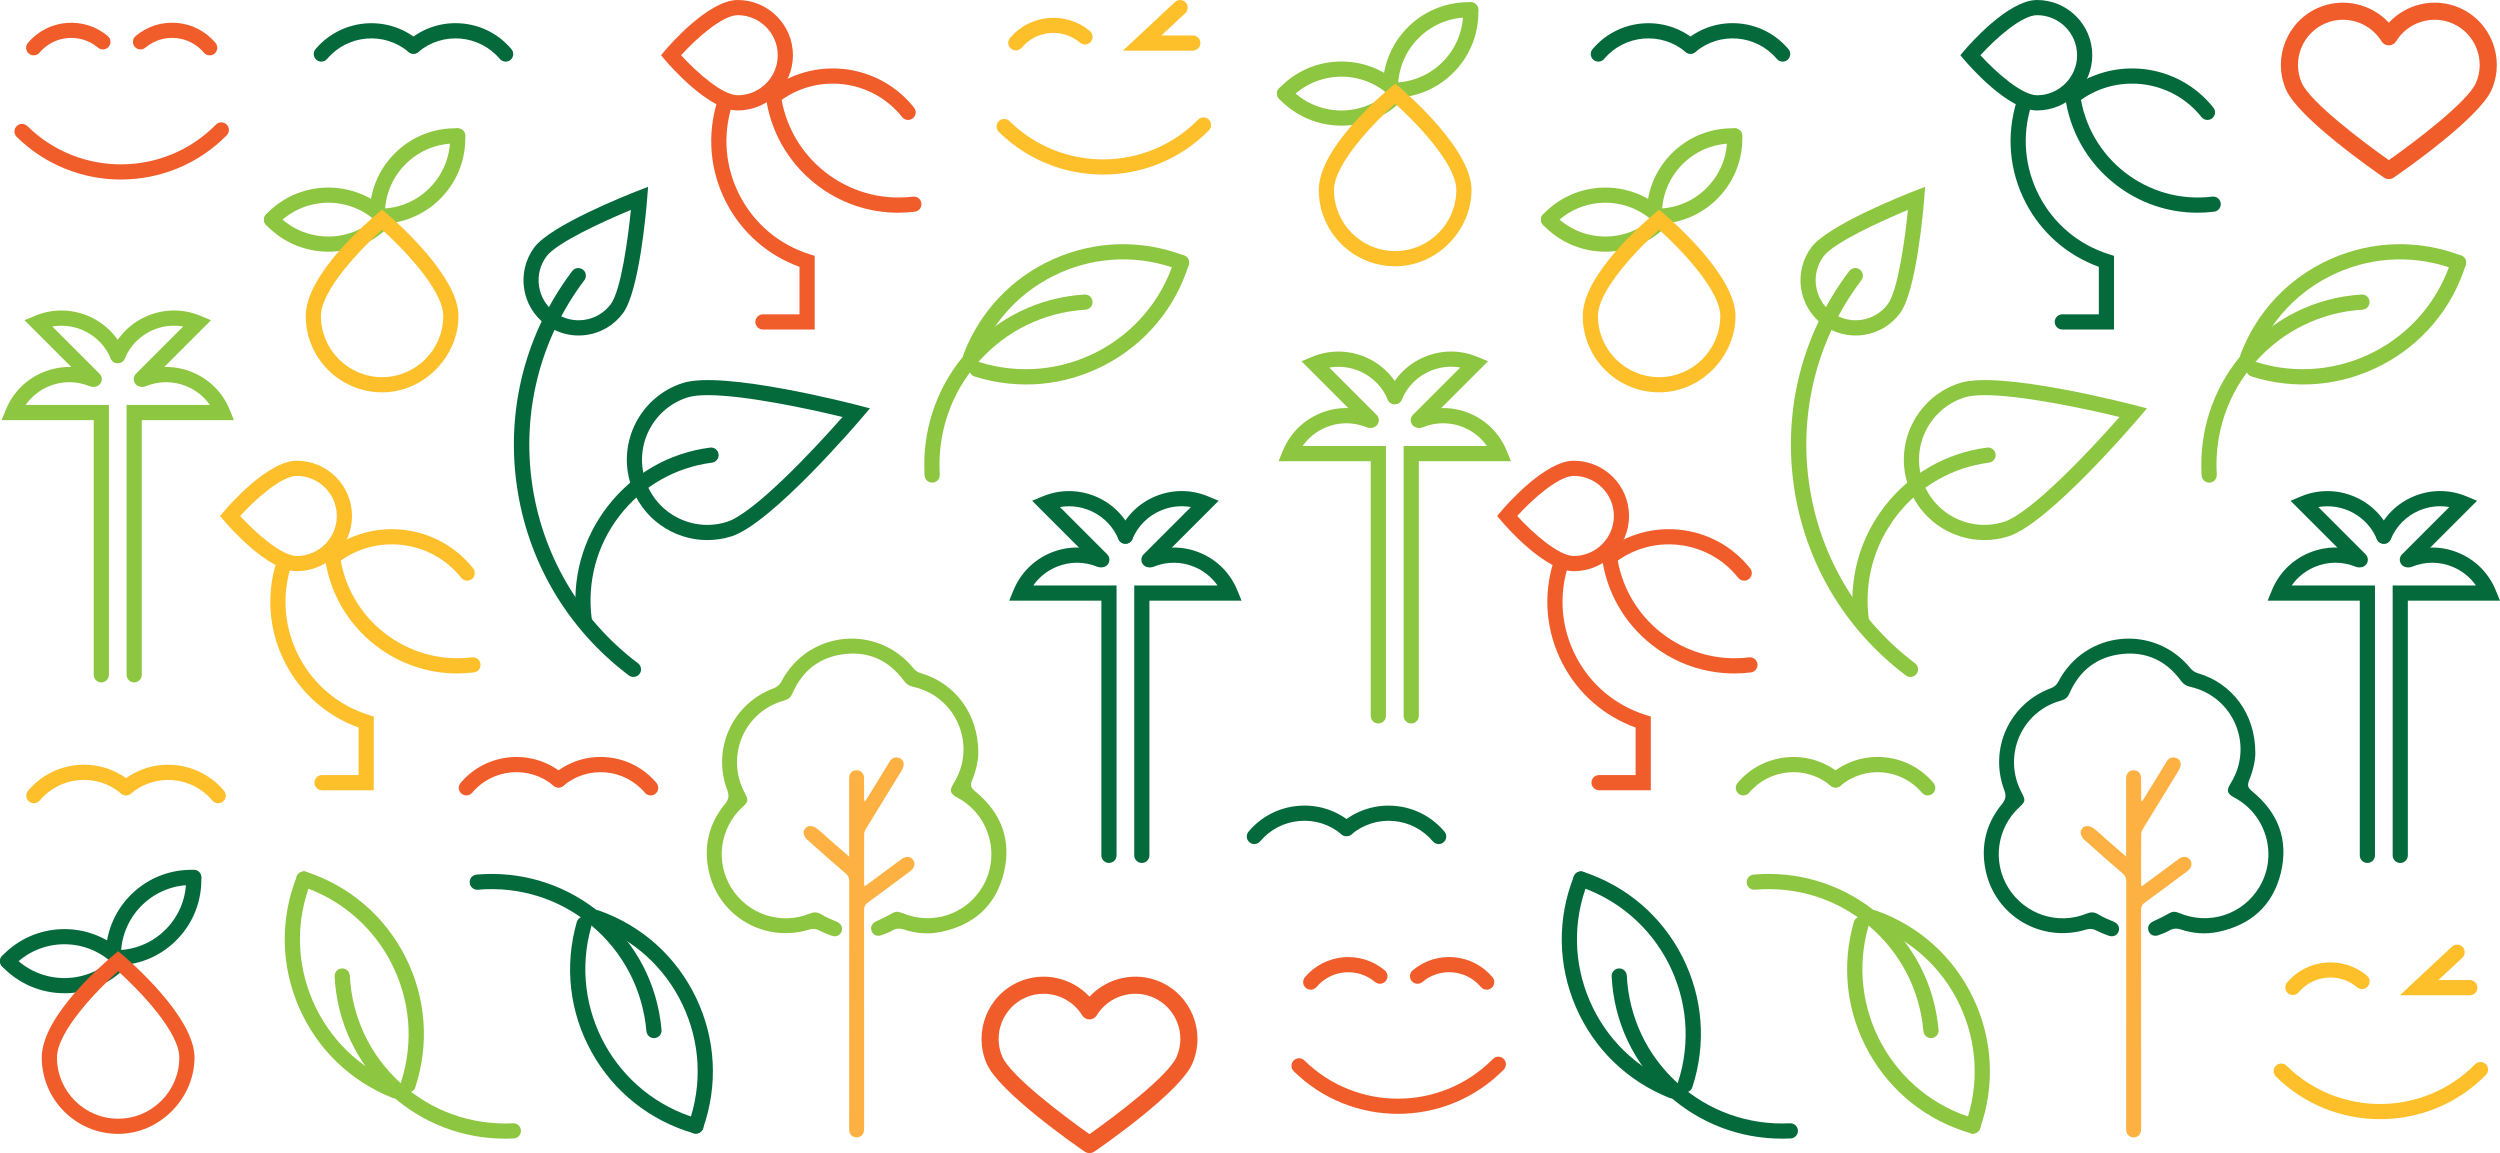 <?xml version="1.0" encoding="UTF-8"?><svg xmlns="http://www.w3.org/2000/svg" viewBox="0 0 1371.95 632.8"><defs><style>.d{fill:#056a3b;}.e{fill:#fdbf2a;}.f{fill:#f15c2b;}.g{fill:#fcb142;}.h{fill:#8dc640;}</style></defs><g id="a"/><g id="b"><g id="c"><g><path class="f" d="M597.9,632.8c-.93,0-1.86-.27-2.66-.82-4.79-3.29-46.99-32.6-53.79-48.31-7.48-17.29,.5-37.44,17.79-44.92,13.44-5.81,29.01-2.23,38.66,8.22,9.65-10.45,25.22-14.04,38.66-8.22,17.29,7.48,25.27,27.63,17.78,44.92-6.8,15.71-49,45.02-53.79,48.31-.8,.55-1.73,.82-2.66,.82m-25.2-87.45c-3.27,0-6.59,.65-9.73,2.02-12.53,5.43-18.32,20.03-12.9,32.57,4.54,10.5,33.9,32.66,47.83,42.45,13.92-9.79,43.29-31.95,47.83-42.45,5.42-12.53-.36-27.14-12.9-32.57-11.24-4.87-24.54-.65-30.93,9.81-.85,1.4-2.37,2.25-4.01,2.25s-3.15-.85-4.01-2.25c-4.6-7.52-12.78-11.82-21.19-11.82"/><path class="h" d="M55.6,374.49c-2.3,0-4.17-1.87-4.17-4.17V230.55H.86l2.36-5.75c3.82-9.32,11.03-16.58,20.31-20.47,9.27-3.89,19.52-3.92,28.83-.1,2.13,.87,3.15,3.31,2.27,5.44-.87,2.13-3.31,3.15-5.43,2.27-7.26-2.97-15.23-2.95-22.45,.08-5.18,2.17-9.53,5.69-12.68,10.19H59.76v148.11c0,2.3-1.87,4.17-4.17,4.17"/><path class="h" d="M51.69,212.24c-1.07,0-2.13-.41-2.95-1.22L13.45,175.72l5.73-2.4c19.16-8.02,41.27,1.05,49.29,20.2,.89,2.12-.11,4.57-2.23,5.46-2.12,.88-4.57-.11-5.45-2.24-5.38-12.85-18.92-19.86-32.1-17.57l25.95,25.95c1.63,1.63,1.63,4.26,0,5.89-.81,.81-1.88,1.22-2.94,1.22"/><path class="h" d="M73.64,374.49c-2.3,0-4.17-1.87-4.17-4.17V222.21h45.7c-3.15-4.5-7.5-8.03-12.68-10.19-7.22-3.02-15.19-3.05-22.45-.08-2.12,.88-4.56-.14-5.43-2.27-.87-2.13,.15-4.56,2.27-5.44,9.32-3.82,19.56-3.79,28.83,.1,9.27,3.88,16.49,11.15,20.31,20.47l2.35,5.75h-50.57v139.78c0,2.3-1.87,4.17-4.17,4.17"/><path class="h" d="M77.55,212.24c-1.07,0-2.13-.41-2.95-1.22-1.63-1.63-1.63-4.27,0-5.89l25.96-25.96c-5.4-.96-10.98-.37-16.17,1.76-7.24,2.97-12.9,8.59-15.93,15.82-.89,2.12-3.33,3.12-5.45,2.24-2.12-.89-3.12-3.33-2.24-5.46,3.89-9.29,11.15-16.5,20.46-20.31,9.3-3.82,19.54-3.78,28.83,.11l5.73,2.4-35.3,35.29c-.81,.81-1.88,1.22-2.94,1.22"/><path class="d" d="M608.58,473.58c-2.3,0-4.17-1.87-4.17-4.17v-139.78h-50.57l2.36-5.75c3.82-9.32,11.03-16.58,20.31-20.47,9.27-3.89,19.52-3.92,28.83-.1,2.13,.87,3.15,3.3,2.27,5.43-.87,2.13-3.31,3.15-5.43,2.28-7.26-2.97-15.23-2.95-22.45,.08-5.18,2.17-9.53,5.69-12.68,10.19h45.7v148.11c0,2.3-1.87,4.17-4.17,4.17"/><path class="d" d="M604.67,311.33c-1.07,0-2.13-.41-2.95-1.22l-35.3-35.29,5.73-2.4c19.16-8.02,41.27,1.05,49.29,20.2,.89,2.12-.11,4.57-2.23,5.46-2.12,.88-4.57-.11-5.45-2.24-5.38-12.85-18.92-19.86-32.1-17.58l25.95,25.95c1.63,1.63,1.63,4.26,0,5.89-.81,.81-1.88,1.22-2.94,1.22"/><path class="d" d="M626.62,473.58c-2.3,0-4.17-1.87-4.17-4.17v-148.11h45.7c-3.15-4.5-7.5-8.02-12.68-10.19-7.22-3.02-15.19-3.05-22.45-.08-2.12,.88-4.56-.14-5.43-2.28-.87-2.13,.15-4.56,2.27-5.43,9.32-3.82,19.56-3.79,28.83,.1,9.28,3.88,16.49,11.15,20.31,20.47l2.35,5.75h-50.57v139.78c0,2.3-1.87,4.17-4.17,4.17"/><path class="d" d="M630.53,311.33c-1.07,0-2.13-.41-2.95-1.22-1.63-1.63-1.63-4.27,0-5.89l25.96-25.96c-5.4-.96-10.98-.37-16.17,1.76-7.24,2.97-12.9,8.59-15.93,15.82-.89,2.12-3.33,3.12-5.45,2.24-2.12-.89-3.12-3.33-2.24-5.46,3.89-9.29,11.16-16.5,20.46-20.31,9.3-3.82,19.54-3.78,28.83,.11l5.73,2.4-35.29,35.29c-.81,.81-1.88,1.22-2.94,1.22"/><path class="h" d="M277.12,624.87c-23.28,0-45.41-8.5-62.78-24.21-18.55-16.79-29.45-39.81-30.7-64.83-.11-2.3,1.65-4.25,3.96-4.37,2.27-.13,4.25,1.66,4.37,3.95,1.14,22.8,11.07,43.77,27.97,59.07,16.9,15.29,38.77,23.07,61.56,21.96,2.26-.14,4.25,1.65,4.37,3.95,.11,2.3-1.66,4.25-3.96,4.37-1.6,.08-3.2,.12-4.79,.12"/><path class="h" d="M223.95,599.56c-.43,0-.87-.07-1.3-.21-2.19-.71-3.38-3.07-2.66-5.26,14.67-44.74-9.8-93.06-54.54-107.73-2.19-.72-3.38-3.07-2.66-5.26,.72-2.19,3.07-3.38,5.26-2.66,23.81,7.8,43.14,24.39,54.44,46.71,11.3,22.32,13.23,47.73,5.42,71.53-.58,1.75-2.21,2.87-3.96,2.87"/><path class="h" d="M217.01,602.83c-.51,0-1.03-.09-1.54-.29-23.29-9.24-41.57-26.97-51.49-49.94-9.92-22.97-10.3-48.44-1.06-71.73,.85-2.14,3.27-3.19,5.41-2.34,2.14,.85,3.19,3.27,2.34,5.41-8.42,21.21-8.07,44.42,.96,65.35,9.03,20.92,25.7,37.08,46.91,45.5,2.14,.85,3.18,3.27,2.34,5.41-.65,1.64-2.22,2.63-3.87,2.63"/><path class="h" d="M507.24,256.16c-.28-23.28,7.96-45.51,23.46-63.06,16.57-18.75,39.46-29.92,64.46-31.47,2.3-.14,4.27,1.6,4.41,3.9,.15,2.27-1.6,4.27-3.9,4.41-22.78,1.41-43.64,11.6-58.73,28.67-15.09,17.08-22.6,39.05-21.22,61.82,.17,2.26-1.6,4.27-3.9,4.42-2.29,.14-4.27-1.6-4.42-3.9-.1-1.6-.16-3.2-.18-4.79"/><path class="h" d="M531.91,202.69c0-.43,.06-.87,.19-1.3,.69-2.2,3.03-3.41,5.23-2.72,44.91,14.13,92.94-10.91,107.07-55.82,.69-2.19,3.03-3.42,5.23-2.72,2.19,.69,3.41,3.03,2.72,5.22-7.52,23.9-23.88,43.42-46.06,54.99-22.18,11.57-47.56,13.79-71.46,6.28-1.76-.55-2.9-2.17-2.92-3.93"/><path class="h" d="M528.55,195.79c0-.51,.08-1.03,.28-1.54,8.96-23.4,26.48-41.89,49.33-52.08,22.85-10.19,48.31-10.87,71.71-1.91,2.15,.82,3.23,3.23,2.4,5.38-.82,2.15-3.23,3.22-5.38,2.4-21.31-8.17-44.52-7.54-65.33,1.74-20.81,9.28-36.77,26.14-44.94,47.45-.82,2.15-3.23,3.22-5.38,2.4-1.64-.63-2.66-2.19-2.68-3.84"/><path class="d" d="M266.32,479.66c23.26-.86,45.7,6.81,63.63,21.87,19.16,16.09,30.91,38.69,33.09,63.65,.2,2.29-1.49,4.31-3.79,4.51-2.27,.21-4.31-1.5-4.51-3.79-1.98-22.74-12.69-43.33-30.14-57.99-17.46-14.66-39.6-21.61-62.33-19.65-2.26,.22-4.31-1.49-4.51-3.79-.2-2.29,1.5-4.31,3.79-4.51,1.6-.14,3.19-.24,4.78-.3"/><path class="d" d="M320.39,502.98c.43-.02,.87,.04,1.3,.16,2.21,.63,3.49,2.94,2.85,5.15-12.99,45.25,13.25,92.64,58.5,105.63,2.21,.64,3.49,2.94,2.85,5.16-.63,2.21-2.95,3.49-5.15,2.85-24.08-6.91-44.01-22.77-56.13-44.66-12.12-21.89-14.99-47.2-8.08-71.28,.51-1.77,2.1-2.95,3.85-3.02"/><path class="d" d="M327.21,499.45c.51-.02,1.03,.06,1.54,.24,23.61,8.37,42.55,25.41,53.31,48,10.77,22.58,12.09,48.02,3.72,71.64-.77,2.17-3.15,3.31-5.32,2.54-2.17-.77-3.31-3.15-2.54-5.32,7.62-21.51,6.42-44.69-3.39-65.27-9.8-20.57-27.06-36.1-48.57-43.73-2.17-.77-3.3-3.15-2.54-5.32,.59-1.66,2.12-2.71,3.77-2.77"/><path class="f" d="M66.35,98.52c-20.66,0-41.32-7.78-57.17-23.39-1.64-1.61-1.66-4.25-.05-5.89,1.61-1.64,4.25-1.66,5.89-.04,28.75,28.31,75.17,27.94,103.47-.81,1.61-1.64,4.26-1.66,5.89-.04,1.64,1.61,1.66,4.25,.04,5.89-15.92,16.18-37,24.28-58.08,24.28"/><path class="f" d="M18.49,30.38c-.95,0-1.9-.32-2.68-.98-1.76-1.48-1.98-4.11-.5-5.87,11.05-13.11,30.71-14.8,43.83-3.75,1.76,1.48,1.99,4.11,.5,5.87-1.48,1.76-4.11,1.99-5.87,.5-9.6-8.09-24-6.86-32.09,2.75-.82,.98-2,1.48-3.19,1.48"/><path class="f" d="M115.07,30.38c-1.19,0-2.36-.51-3.19-1.48-3.92-4.66-9.42-7.51-15.47-8.03-6.06-.52-11.96,1.36-16.61,5.28-1.76,1.49-4.39,1.25-5.87-.5-1.48-1.76-1.26-4.39,.5-5.87,6.36-5.36,14.41-7.92,22.69-7.21,8.27,.71,15.78,4.6,21.14,10.96,1.48,1.76,1.26,4.39-.5,5.87-.78,.66-1.73,.98-2.68,.98"/><path class="e" d="M18.59,440.79c-.95,0-1.9-.32-2.68-.98-1.76-1.48-1.98-4.11-.5-5.87,6.9-8.19,16.57-13.21,27.22-14.12,10.65-.93,21.03,2.38,29.22,9.28,1.76,1.48,1.99,4.11,.5,5.87-1.48,1.76-4.11,1.99-5.87,.5-6.49-5.47-14.72-8.08-23.14-7.35-8.44,.72-16.09,4.7-21.56,11.18-.82,.98-2,1.48-3.19,1.48"/><path class="e" d="M119.74,440.79c-1.19,0-2.36-.5-3.19-1.48-5.46-6.49-13.12-10.46-21.55-11.18-8.44-.71-16.66,1.89-23.15,7.35-1.76,1.48-4.39,1.25-5.87-.5-1.49-1.76-1.26-4.39,.5-5.87,8.19-6.9,18.57-10.21,29.23-9.28,10.65,.91,20.32,5.92,27.22,14.12,1.48,1.76,1.26,4.39-.5,5.87-.78,.66-1.74,.98-2.68,.98"/><path class="d" d="M176.33,33.82c-.95,0-1.9-.32-2.68-.98-1.76-1.48-1.98-4.11-.5-5.87,14.23-16.89,39.55-19.07,56.45-4.83,1.76,1.48,1.99,4.11,.5,5.87-1.48,1.76-4.11,1.99-5.87,.5-13.38-11.27-33.43-9.55-44.7,3.83-.83,.98-2,1.48-3.19,1.48"/><path class="d" d="M277.48,33.82c-1.19,0-2.36-.51-3.19-1.48-11.27-13.38-31.32-15.1-44.7-3.83-1.76,1.49-4.39,1.26-5.87-.5-1.48-1.76-1.26-4.39,.5-5.87,8.19-6.9,18.56-10.21,29.23-9.28,10.66,.91,20.33,5.93,27.22,14.12,1.48,1.76,1.26,4.39-.51,5.87-.78,.66-1.73,.98-2.68,.98"/><path class="f" d="M255.93,436.51c-.95,0-1.9-.32-2.68-.98-1.76-1.48-1.98-4.11-.5-5.87,14.23-16.89,39.55-19.07,56.45-4.84,1.76,1.48,1.99,4.11,.5,5.87-1.48,1.76-4.11,1.99-5.87,.5-13.38-11.27-33.43-9.55-44.7,3.83-.83,.98-2,1.48-3.19,1.48"/><path class="f" d="M357.08,436.51c-1.19,0-2.36-.51-3.19-1.48-11.27-13.38-31.32-15.1-44.7-3.83-1.76,1.49-4.39,1.26-5.87-.5-1.48-1.76-1.26-4.39,.5-5.87,8.19-6.9,18.56-10.21,29.23-9.28,10.66,.91,20.33,5.93,27.22,14.12,1.48,1.76,1.26,4.39-.51,5.87-.78,.66-1.73,.98-2.68,.98"/><path class="e" d="M250.94,369.58c-16.31,0-32.06-5.39-45.1-15.59-15.46-12.08-25.28-29.47-27.68-48.97-.28-2.28,1.35-4.36,3.63-4.64,2.28-.3,4.36,1.34,4.64,3.63,4.37,35.66,36.95,61.1,72.6,56.74,2.27-.29,4.36,1.34,4.64,3.63,.28,2.28-1.34,4.36-3.63,4.64-3.04,.37-6.09,.56-9.11,.56"/><path class="e" d="M256.38,318.67c-1.23,0-2.45-.54-3.27-1.58-16.64-20.98-47.25-24.5-68.22-7.86-1.8,1.43-4.42,1.13-5.85-.68-1.43-1.8-1.13-4.42,.68-5.85,24.57-19.5,60.43-15.36,79.93,9.21,1.43,1.8,1.13,4.42-.67,5.85-.77,.61-1.68,.9-2.59,.9"/><path class="e" d="M205.11,433.67h-28.38c-2.3,0-4.17-1.87-4.17-4.17s1.87-4.17,4.17-4.17h20.05v-26.06c-17.4-6.3-31.58-18.71-40.15-35.21-9.04-17.41-10.75-37.31-4.83-56.04,.7-2.19,3.04-3.41,5.23-2.71,2.19,.7,3.41,3.04,2.72,5.23-5.26,16.6-3.74,34.25,4.28,49.69,8.01,15.44,21.57,26.83,38.18,32.09l2.91,.92v40.44Z"/><path class="e" d="M162.87,313.46c-15.91,0-37.4-24.78-39.8-27.61l-2.29-2.7,2.29-2.7c2.4-2.83,23.89-27.61,39.8-27.61,16.71,0,30.31,13.6,30.31,30.31s-13.6,30.31-30.31,30.31m-31.07-30.31c8.6,9.44,22.79,21.97,31.07,21.97,12.11,0,21.97-9.86,21.97-21.97s-9.86-21.98-21.97-21.98c-8.28,0-22.48,12.53-31.07,21.98"/><path class="f" d="M492.91,116.74c-16.31,0-32.06-5.39-45.1-15.59-15.46-12.08-25.28-29.47-27.68-48.97-.28-2.28,1.35-4.36,3.63-4.64,2.28-.3,4.36,1.34,4.64,3.63,4.37,35.66,36.95,61.1,72.6,56.74,2.27-.29,4.36,1.34,4.64,3.63,.28,2.28-1.34,4.36-3.63,4.64-3.04,.37-6.09,.56-9.11,.56"/><path class="f" d="M498.35,65.83c-1.23,0-2.45-.54-3.27-1.58-16.64-20.98-47.25-24.5-68.22-7.86-1.8,1.43-4.42,1.13-5.85-.68-1.43-1.8-1.13-4.42,.68-5.85,24.57-19.5,60.43-15.37,79.93,9.21,1.43,1.8,1.13,4.42-.67,5.85-.77,.61-1.68,.9-2.59,.9"/><path class="f" d="M447.08,180.83h-28.38c-2.3,0-4.17-1.87-4.17-4.17s1.87-4.17,4.17-4.17h20.05v-26.06c-17.4-6.3-31.58-18.71-40.15-35.21-9.04-17.41-10.75-37.31-4.83-56.04,.7-2.19,3.04-3.41,5.23-2.71,2.19,.69,3.41,3.04,2.72,5.23-5.26,16.6-3.74,34.25,4.28,49.69,8.01,15.44,21.57,26.83,38.18,32.09l2.91,.92v40.43Z"/><path class="f" d="M404.84,60.62c-15.91,0-37.4-24.79-39.8-27.61l-2.29-2.7,2.29-2.7c2.4-2.83,23.89-27.61,39.8-27.61,16.71,0,30.31,13.6,30.31,30.31s-13.6,30.31-30.31,30.31m-31.07-30.31c8.6,9.44,22.79,21.97,31.07,21.97,12.11,0,21.97-9.86,21.97-21.97s-9.86-21.98-21.97-21.98c-8.28,0-22.48,12.53-31.07,21.98"/><path class="d" d="M347.62,371.51c-.88,0-1.76-.27-2.51-.84-33.82-25.5-55.67-62.62-61.54-104.51-5.87-41.89,4.94-83.58,30.45-117.4,1.39-1.83,4-2.2,5.84-.82,1.84,1.38,2.2,4,.82,5.84-49.84,66.08-36.63,160.4,29.46,210.23,1.84,1.39,2.2,4,.82,5.83-.82,1.09-2.06,1.66-3.33,1.66"/><path class="d" d="M317.5,184.12c-6.46,0-12.72-2.06-18.01-5.98-13.42-9.96-16.22-28.99-6.26-42.4,9.06-12.2,51.45-28.95,56.25-30.82l6.18-2.41-.52,6.61c-.4,5.14-4.2,50.56-13.26,62.76-4.83,6.5-11.9,10.73-19.91,11.91-1.5,.23-3,.33-4.49,.33m-17.57-43.42c-3.5,4.71-4.96,10.51-4.1,16.31,.86,5.81,3.92,10.93,8.64,14.43,9.72,7.23,23.51,5.19,30.74-4.54,5.57-7.5,9.41-35.56,11.03-51.7-14.98,6.22-40.74,17.99-46.31,25.49"/><path class="d" d="M320.6,344.26c-2.06,0-3.85-1.53-4.13-3.63-2.92-22.48,3.09-44.74,16.91-62.67,13.82-17.93,33.81-29.42,56.29-32.33,2.26-.32,4.38,1.31,4.67,3.59,.3,2.28-1.31,4.37-3.6,4.67-20.27,2.63-38.3,12.98-50.76,29.15-12.46,16.17-17.88,36.24-15.25,56.52,.3,2.28-1.31,4.37-3.6,4.67-.18,.02-.36,.03-.54,.03"/><path class="d" d="M388.17,296.39c-18.76,0-36.2-12.06-42.13-30.88-7.32-23.21,5.61-48.05,28.83-55.38,21.96-6.91,93.09,11.5,96.11,12.29l6.42,1.68-4.3,5.06c-2.02,2.38-49.74,58.26-71.69,65.18-4.4,1.39-8.86,2.04-13.24,2.04m11.99-6.02h0Zm-11.73-73.51c-4.54,0-8.34,.37-11.06,1.23-18.83,5.94-29.33,26.09-23.39,44.92,5.93,18.83,26.08,29.32,44.92,23.39,14.79-4.66,47.5-39.39,63.45-57.55-19.16-4.68-53.79-11.99-73.92-11.99"/><path class="h" d="M149.02,124.71c-1.02,0-2.05-.37-2.85-1.13-1.68-1.58-1.76-4.21-.18-5.89,17.74-18.86,47.52-19.77,66.38-2.04,1.67,1.58,1.75,4.21,.18,5.89-1.58,1.68-4.21,1.76-5.89,.18-15.51-14.58-40.01-13.83-54.6,1.67-.82,.87-1.93,1.31-3.04,1.31"/><path class="h" d="M180.21,138.13c-12.5,0-24.98-4.95-34.21-14.75-1.58-1.68-1.5-4.31,.18-5.89,1.68-1.58,4.31-1.5,5.89,.18,14.6,15.51,39.09,16.25,54.6,1.65,1.68-1.58,4.31-1.5,5.89,.18,1.58,1.67,1.5,4.31-.18,5.89-9.05,8.52-20.62,12.74-32.17,12.74"/><path class="h" d="M209.69,122.82c-2.24,0-4.09-1.78-4.16-4.04-.07-2.3,1.74-4.22,4.04-4.29,10.32-.32,19.9-4.62,26.96-12.14,7.06-7.51,10.78-17.33,10.46-27.65-.07-2.3,1.74-4.22,4.04-4.29,2.27-.04,4.22,1.73,4.29,4.04,.38,12.54-4.13,24.48-12.72,33.61-8.59,9.13-20.23,14.38-32.77,14.76h-.13"/><path class="h" d="M207.09,120.23h-.13c-2.3-.07-4.11-1.99-4.04-4.29,.38-12.55,5.62-24.19,14.75-32.78,9.13-8.59,21.08-13.12,33.61-12.73,2.3,.07,4.11,1.99,4.04,4.29-.07,2.3-1.97,4.14-4.29,4.04-21.3-.64-39.13,16.15-39.77,37.44-.07,2.26-1.92,4.04-4.16,4.04"/><path class="e" d="M209.69,215.31c-23.11,0-41.91-18.8-41.91-41.91s35.2-52.65,39.21-56.05l2.7-2.29,2.7,2.29c4.01,3.4,39.21,33.92,39.21,56.05s-18.8,41.91-41.91,41.91m0-89.25c-11.4,10.23-33.58,33.08-33.58,47.34,0,18.51,15.06,33.57,33.58,33.57s33.57-15.06,33.57-33.57c0-14.26-22.17-37.11-33.57-47.34"/><path class="e" d="M605.33,95.8c-20.66,0-41.32-7.78-57.17-23.39-1.64-1.61-1.66-4.25-.04-5.89,1.61-1.64,4.25-1.66,5.89-.04,28.75,28.3,75.16,27.94,103.47-.81,1.61-1.64,4.26-1.66,5.89-.04,1.64,1.61,1.66,4.25,.05,5.89-15.92,16.18-37,24.29-58.08,24.29"/><path class="e" d="M557.47,27.66c-.95,0-1.9-.32-2.68-.98-1.76-1.48-1.98-4.11-.5-5.87,11.05-13.12,30.71-14.81,43.83-3.75,1.76,1.48,1.99,4.11,.5,5.87-1.48,1.76-4.11,1.99-5.87,.5-4.66-3.92-10.54-5.81-16.61-5.28-6.06,.52-11.55,3.37-15.47,8.03-.83,.98-2,1.48-3.19,1.48"/><path class="e" d="M654.57,27.79h-38.35l28.56-26.66c1.68-1.57,4.32-1.48,5.89,.2,1.57,1.68,1.48,4.32-.2,5.89l-13.11,12.23h17.21c2.3,0,4.17,1.86,4.17,4.16s-1.87,4.17-4.17,4.17"/><path class="d" d="M4.17,531.65c-1.02,0-2.05-.37-2.85-1.13-1.68-1.58-1.76-4.22-.18-5.89,17.74-18.86,47.52-19.77,66.38-2.04,1.67,1.58,1.75,4.21,.18,5.89-1.58,1.67-4.21,1.76-5.89,.18-15.51-14.59-40.01-13.84-54.6,1.68-.82,.87-1.93,1.31-3.04,1.31"/><path class="d" d="M35.35,545.07c-12.5,0-24.98-4.95-34.21-14.75-1.58-1.67-1.5-4.31,.18-5.89,1.68-1.58,4.31-1.5,5.89,.18,14.6,15.51,39.09,16.25,54.6,1.66,1.68-1.58,4.31-1.5,5.89,.18,1.58,1.67,1.5,4.31-.18,5.89-9.05,8.52-20.62,12.74-32.17,12.74"/><path class="d" d="M64.83,529.75c-2.24,0-4.09-1.78-4.16-4.04-.07-2.3,1.74-4.22,4.04-4.29,10.32-.32,19.9-4.63,26.96-12.14,7.07-7.51,10.78-17.33,10.46-27.65-.07-2.3,1.74-4.22,4.04-4.29,2.27-.03,4.22,1.74,4.3,4.04,.38,12.54-4.14,24.48-12.72,33.61-8.59,9.13-20.23,14.38-32.77,14.76h-.13Z"/><path class="d" d="M62.23,527.17h-.13c-2.3-.07-4.11-1.99-4.04-4.29,.38-12.55,5.62-24.19,14.75-32.78,9.13-8.59,21.08-13.12,33.61-12.74,2.3,.07,4.11,1.99,4.04,4.29-.07,2.3-1.97,4.14-4.29,4.04-21.3-.64-39.13,16.15-39.77,37.44-.07,2.26-1.92,4.04-4.16,4.04"/><path class="f" d="M64.83,622.25c-23.11,0-41.91-18.8-41.91-41.91s35.2-52.65,39.21-56.05l2.7-2.29,2.7,2.29c4.01,3.41,39.21,33.92,39.21,56.05s-18.8,41.91-41.91,41.91m0-89.25c-11.4,10.23-33.57,33.08-33.57,47.34,0,18.51,15.06,33.58,33.57,33.58s33.57-15.06,33.57-33.58c0-14.26-22.18-37.11-33.57-47.34"/><path class="h" d="M536.89,413.08c.02,3.97-1.13,9.51-3.31,14.85-1.26,3.09-.86,4.34,1.72,6.46,14.23,11.66,19.89,26.69,15.61,44.5-4.31,17.93-16.35,28.72-34.4,32.5-6.87,1.44-13.78,.93-20.45-1.29-2.38-.79-4.34-.61-6.49,.61-1.9,1.08-4,1.88-6.07,2.58-2.3,.78-4.49-.33-5.21-2.4-.78-2.25,.28-4.22,2.63-5.31,2.9-1.34,5.8-2.7,8.54-4.32,1.87-1.1,3.47-1.13,5.42-.3,16.61,7.06,35.29,.96,44.36-14.42,10.08-17.1,3.79-39.42-13.75-48.77-4.19-2.23-4.63-3.91-2.11-7.95,12.88-20.65,1.56-47.64-22.24-52.91-2.24-.5-3.75-1.51-5.12-3.37-7.86-10.71-18.56-15.95-31.78-14.68-13.89,1.33-23.76,8.82-29.37,21.67-.95,2.17-2.27,3.3-4.57,3.93-21.92,5.95-32.36,30.59-21.56,50.72,2.1,3.92,1.97,4.74-1.26,7.7-12.47,11.42-15.04,30.16-6.09,44.45,9.11,14.53,27.13,20.47,42.95,14.03,2.43-.99,4.34-.87,6.58,.53,2.51,1.57,5.31,2.69,8.06,3.84,2.49,1.04,3.65,3.02,2.89,5.38-.69,2.14-2.98,3.27-5.41,2.42-2.35-.82-4.67-1.76-6.87-2.9-1.84-.96-3.51-1.12-5.5-.51-24.52,7.55-49.99-7.34-55.21-32.46-2.8-13.47,.22-25.76,8.98-36.43,2.01-2.45,2.42-4.53,1.28-7.54-8.58-22.69,2.8-47.58,25.52-56,1.94-.72,3.19-1.84,4.15-3.67,14.74-28.13,52.69-31.79,72.64-7.09,.91,1.12,2.39,2.06,3.79,2.47,18.88,5.46,31.67,22.33,31.64,43.69"/><path class="g" d="M465.98,470.15v-41.58c0-.57-.02-1.14,0-1.71,.15-2.5,1.68-4.1,3.98-4.15,2.41-.05,4.14,1.54,4.2,4.13,.09,3.63,.03,7.26,.03,10.9,0,.68,0,1.37,.41,2.18,.46-.67,.94-1.32,1.36-2.01,4.1-6.67,8.19-13.34,12.3-20.01,1.03-1.67,2.5-2.54,4.49-2.13,1.88,.39,3.13,1.65,3.17,3.53,.02,1.18-.49,2.51-1.12,3.55-6.51,10.7-13.1,21.35-19.62,32.04-.49,.81-.93,1.82-.94,2.73-.07,9.11-.04,18.23-.04,27.34,0,.4,.09,.79,.19,1.54,2.96-2.18,5.69-4.18,8.42-6.2,3.95-2.92,7.88-5.87,11.83-8.78,2.48-1.83,4.9-1.7,6.41,.3,1.48,1.96,.9,4.47-1.49,6.25-7.77,5.78-15.52,11.58-23.34,17.27-1.49,1.08-2.05,2.18-2.05,4.03,.06,32.68,.05,85.91,.04,118.59,0,1,.02,2.01-.16,2.98-.38,2-1.95,3.22-3.94,3.23-2.04,0-3.7-1.34-4.04-3.4-.13-.76-.08-1.56-.08-2.34,0-38.1-.02-96.73,.04-134.83,0-1.9-.61-3.12-2.02-4.33-7.13-6.13-14.21-12.31-21.18-18.61-1.03-.93-1.87-2.65-1.84-3.98,.02-1.12,1.25-2.79,2.31-3.14,1.25-.41,3.19-.12,4.29,.65,2.55,1.78,4.78,4.04,7.14,6.1,3.58,3.13,7.16,6.26,11.26,9.84"/><path class="f" d="M1310.95,98.29c-.93,0-1.86-.27-2.66-.82-4.79-3.29-46.99-32.6-53.79-48.31-7.48-17.29,.5-37.44,17.79-44.92,13.44-5.81,29.01-2.23,38.66,8.22,9.65-10.45,25.22-14.04,38.66-8.22,17.29,7.48,25.27,27.63,17.79,44.92-6.8,15.71-49,45.02-53.79,48.31-.8,.55-1.73,.82-2.66,.82m-25.2-87.45c-3.27,0-6.59,.65-9.73,2.02-12.53,5.42-18.32,20.03-12.9,32.57,4.54,10.5,33.9,32.65,47.83,42.45,13.92-9.79,43.29-31.95,47.83-42.45,5.42-12.53-.36-27.14-12.9-32.57-11.24-4.87-24.54-.65-30.93,9.8-.85,1.4-2.37,2.25-4.01,2.25s-3.15-.85-4.01-2.25c-4.6-7.52-12.78-11.82-21.19-11.82"/><path class="h" d="M756.4,397.03c-2.3,0-4.17-1.87-4.17-4.17V253.09h-50.57l2.36-5.75c3.82-9.32,11.03-16.58,20.31-20.47,9.27-3.89,19.52-3.92,28.83-.1,2.13,.87,3.15,3.31,2.27,5.44-.87,2.13-3.31,3.15-5.43,2.27-7.26-2.97-15.23-2.95-22.45,.08-5.18,2.17-9.53,5.69-12.68,10.19h45.7v148.11c0,2.3-1.87,4.17-4.17,4.17"/><path class="h" d="M752.49,234.77c-1.07,0-2.13-.41-2.95-1.22l-35.3-35.29,5.73-2.4c19.16-8.02,41.27,1.05,49.29,20.2,.89,2.12-.11,4.57-2.23,5.46-2.12,.88-4.57-.11-5.45-2.24-5.38-12.85-18.92-19.86-32.1-17.57l25.95,25.95c1.63,1.63,1.63,4.26,0,5.89-.81,.81-1.88,1.22-2.94,1.22"/><path class="h" d="M774.45,397.03c-2.3,0-4.17-1.87-4.17-4.17V244.75h45.7c-3.15-4.5-7.5-8.03-12.68-10.19-7.22-3.02-15.19-3.05-22.45-.08-2.12,.88-4.56-.14-5.43-2.27-.87-2.13,.15-4.56,2.27-5.44,9.32-3.82,19.56-3.79,28.83,.1,9.28,3.88,16.49,11.15,20.31,20.47l2.35,5.75h-50.57v139.78c0,2.3-1.87,4.17-4.17,4.17"/><path class="h" d="M778.35,234.77c-1.07,0-2.13-.41-2.95-1.22-1.63-1.63-1.63-4.27,0-5.89l25.96-25.96c-5.4-.96-10.98-.37-16.17,1.76-7.24,2.97-12.9,8.59-15.93,15.82-.89,2.13-3.33,3.12-5.45,2.24-2.12-.89-3.12-3.33-2.24-5.46,3.89-9.29,11.16-16.5,20.46-20.31,9.3-3.82,19.54-3.78,28.83,.11l5.73,2.4-35.29,35.29c-.81,.81-1.88,1.22-2.94,1.22"/><path class="d" d="M1299.17,473.58c-2.3,0-4.17-1.87-4.17-4.17v-139.78h-50.57l2.36-5.75c3.82-9.32,11.03-16.58,20.31-20.47,9.28-3.89,19.52-3.92,28.83-.1,2.13,.87,3.15,3.3,2.27,5.43-.87,2.13-3.31,3.15-5.43,2.28-7.26-2.97-15.23-2.95-22.45,.08-5.18,2.17-9.53,5.69-12.68,10.19h45.7v148.11c0,2.3-1.87,4.17-4.17,4.17"/><path class="d" d="M1295.26,311.33c-1.07,0-2.13-.41-2.95-1.22l-35.3-35.29,5.73-2.4c19.17-8.02,41.27,1.05,49.29,20.2,.89,2.12-.11,4.57-2.23,5.46-2.12,.88-4.57-.11-5.45-2.24-5.38-12.85-18.92-19.86-32.1-17.58l25.95,25.95c1.63,1.63,1.63,4.26,0,5.89-.81,.81-1.88,1.22-2.94,1.22"/><path class="d" d="M1317.21,473.58c-2.3,0-4.17-1.87-4.17-4.17v-148.11h45.7c-3.15-4.5-7.5-8.02-12.68-10.19-7.22-3.02-15.19-3.05-22.45-.08-2.12,.88-4.56-.14-5.43-2.28-.87-2.13,.15-4.56,2.27-5.43,9.32-3.82,19.56-3.79,28.83,.1,9.28,3.88,16.49,11.15,20.31,20.47l2.35,5.75h-50.57v139.78c0,2.3-1.87,4.17-4.17,4.17"/><path class="d" d="M1321.12,311.33c-1.07,0-2.13-.41-2.95-1.22-1.63-1.63-1.63-4.27,0-5.89l25.96-25.96c-5.4-.96-10.98-.37-16.17,1.76-7.24,2.97-12.9,8.59-15.93,15.82-.89,2.12-3.33,3.12-5.45,2.24-2.12-.89-3.12-3.33-2.24-5.46,3.89-9.29,11.15-16.5,20.46-20.31,9.3-3.82,19.54-3.78,28.83,.11l5.73,2.4-35.29,35.29c-.81,.81-1.88,1.22-2.94,1.22"/><path class="d" d="M977.92,624.87c-23.28,0-45.41-8.5-62.78-24.21-18.55-16.79-29.45-39.81-30.7-64.83-.11-2.3,1.65-4.25,3.95-4.37,2.28-.13,4.25,1.66,4.37,3.95,1.14,22.8,11.07,43.77,27.97,59.07,16.9,15.29,38.77,23.07,61.56,21.96,2.26-.14,4.25,1.65,4.37,3.95,.11,2.3-1.66,4.25-3.96,4.37-1.6,.08-3.2,.12-4.79,.12"/><path class="d" d="M924.75,599.56c-.43,0-.87-.07-1.3-.21-2.19-.71-3.38-3.07-2.66-5.26,14.67-44.74-9.8-93.06-54.54-107.73-2.19-.72-3.38-3.07-2.66-5.26,.72-2.19,3.07-3.38,5.26-2.66,23.8,7.8,43.14,24.39,54.44,46.71,11.3,22.32,13.23,47.73,5.42,71.53-.58,1.75-2.21,2.87-3.96,2.87"/><path class="d" d="M917.81,602.83c-.51,0-1.03-.09-1.54-.29-23.29-9.24-41.57-26.97-51.49-49.94-9.92-22.97-10.3-48.44-1.06-71.73,.85-2.14,3.27-3.19,5.41-2.34,2.14,.85,3.19,3.27,2.34,5.41-8.42,21.21-8.07,44.42,.96,65.35,9.03,20.92,25.7,37.08,46.91,45.5,2.14,.85,3.18,3.27,2.34,5.41-.65,1.64-2.22,2.63-3.87,2.63"/><path class="h" d="M1208.04,256.16c-.28-23.28,7.96-45.51,23.46-63.06,16.57-18.75,39.46-29.92,64.46-31.47,2.3-.14,4.27,1.6,4.41,3.9,.15,2.27-1.6,4.27-3.9,4.41-22.78,1.41-43.64,11.6-58.73,28.67-15.09,17.08-22.6,39.05-21.22,61.82,.17,2.26-1.6,4.27-3.9,4.42-2.29,.14-4.27-1.6-4.42-3.9-.1-1.6-.16-3.2-.18-4.79"/><path class="h" d="M1232.71,202.69c0-.43,.06-.87,.19-1.3,.69-2.2,3.03-3.41,5.23-2.72,44.91,14.13,92.94-10.91,107.07-55.82,.69-2.19,3.03-3.42,5.23-2.72,2.19,.69,3.41,3.03,2.72,5.22-7.52,23.9-23.88,43.42-46.06,54.99-22.18,11.57-47.56,13.79-71.46,6.28-1.76-.55-2.9-2.17-2.92-3.93"/><path class="h" d="M1229.36,195.79c0-.51,.08-1.03,.28-1.54,8.96-23.4,26.48-41.89,49.33-52.08,22.85-10.19,48.31-10.87,71.71-1.91,2.15,.82,3.23,3.23,2.4,5.38-.82,2.15-3.23,3.22-5.38,2.4-21.31-8.17-44.52-7.54-65.33,1.74-20.81,9.28-36.77,26.14-44.94,47.45-.82,2.15-3.23,3.22-5.38,2.4-1.64-.63-2.66-2.19-2.68-3.84"/><path class="h" d="M967.12,479.66c23.26-.86,45.7,6.81,63.63,21.87,19.16,16.09,30.91,38.69,33.09,63.65,.2,2.29-1.49,4.31-3.79,4.51-2.27,.21-4.31-1.5-4.51-3.79-1.98-22.74-12.69-43.33-30.14-57.99-17.46-14.66-39.6-21.61-62.33-19.65-2.26,.22-4.31-1.49-4.51-3.79-.2-2.29,1.5-4.31,3.79-4.51,1.6-.14,3.19-.24,4.78-.3"/><path class="h" d="M1021.2,502.98c.43-.02,.87,.04,1.3,.16,2.21,.63,3.49,2.94,2.86,5.15-12.99,45.25,13.25,92.64,58.5,105.63,2.21,.64,3.49,2.94,2.85,5.16-.63,2.21-2.94,3.49-5.15,2.85-24.08-6.91-44.01-22.77-56.13-44.66-12.12-21.89-14.99-47.2-8.08-71.28,.51-1.77,2.1-2.95,3.85-3.02"/><path class="h" d="M1028.01,499.45c.51-.02,1.03,.06,1.54,.24,23.61,8.37,42.55,25.41,53.31,48,10.77,22.58,12.09,48.02,3.72,71.64-.77,2.17-3.15,3.31-5.32,2.54-2.17-.77-3.31-3.15-2.54-5.32,7.62-21.51,6.42-44.69-3.39-65.27-9.8-20.57-27.06-36.1-48.57-43.73-2.17-.77-3.3-3.15-2.54-5.32,.59-1.66,2.12-2.71,3.77-2.77"/><path class="f" d="M767.15,611.26c-20.66,0-41.32-7.78-57.17-23.39-1.64-1.61-1.66-4.25-.05-5.89,1.61-1.64,4.25-1.66,5.89-.04,28.75,28.31,75.17,27.94,103.47-.81,1.61-1.64,4.26-1.66,5.89-.04,1.64,1.61,1.66,4.25,.04,5.89-15.92,16.18-37,24.28-58.08,24.28"/><path class="f" d="M719.3,543.12c-.95,0-1.9-.32-2.68-.98-1.76-1.48-1.98-4.11-.5-5.87,11.05-13.11,30.71-14.8,43.83-3.75,1.76,1.48,1.99,4.11,.5,5.87-1.48,1.76-4.11,1.99-5.87,.5-9.61-8.09-24-6.85-32.09,2.75-.82,.98-2,1.48-3.19,1.48"/><path class="f" d="M815.87,543.12c-1.19,0-2.36-.51-3.19-1.48-3.92-4.66-9.42-7.51-15.47-8.03-6.06-.52-11.96,1.35-16.61,5.28-1.76,1.49-4.39,1.26-5.87-.5-1.48-1.76-1.26-4.39,.5-5.87,6.36-5.36,14.41-7.92,22.69-7.21,8.28,.71,15.78,4.6,21.14,10.96,1.48,1.76,1.26,4.39-.51,5.87-.78,.66-1.73,.98-2.68,.98"/><path class="d" d="M688.36,463.21c-.95,0-1.9-.32-2.68-.98-1.76-1.48-1.98-4.11-.5-5.87,6.9-8.19,16.57-13.2,27.22-14.12,10.66-.93,21.03,2.38,29.22,9.28,1.76,1.48,1.99,4.11,.5,5.87-1.48,1.76-4.11,1.99-5.87,.5-6.49-5.47-14.72-8.08-23.14-7.36-8.44,.72-16.09,4.7-21.56,11.18-.82,.98-2,1.48-3.19,1.48"/><path class="d" d="M789.52,463.21c-1.19,0-2.36-.5-3.19-1.48-5.46-6.49-13.12-10.46-21.56-11.18-8.44-.71-16.66,1.89-23.15,7.36-1.76,1.48-4.39,1.25-5.87-.5-1.48-1.76-1.26-4.39,.5-5.87,8.19-6.9,18.57-10.21,29.23-9.28,10.66,.91,20.32,5.92,27.22,14.12,1.48,1.76,1.26,4.39-.5,5.87-.78,.66-1.74,.98-2.68,.98"/><path class="d" d="M877.13,33.82c-.95,0-1.9-.32-2.68-.98-1.76-1.48-1.98-4.11-.5-5.87,14.23-16.89,39.55-19.07,56.45-4.83,1.76,1.48,1.99,4.11,.5,5.87-1.48,1.76-4.11,1.99-5.87,.5-13.38-11.27-33.43-9.55-44.7,3.83-.83,.98-2,1.48-3.19,1.48"/><path class="d" d="M978.29,33.82c-1.19,0-2.36-.51-3.19-1.48-11.27-13.38-31.32-15.1-44.7-3.83-1.76,1.49-4.39,1.26-5.87-.5-1.48-1.76-1.26-4.39,.5-5.87,8.19-6.9,18.56-10.21,29.23-9.28,10.66,.91,20.32,5.93,27.22,14.12,1.48,1.76,1.26,4.39-.51,5.87-.78,.66-1.73,.98-2.68,.98"/><path class="h" d="M956.73,436.51c-.95,0-1.9-.32-2.68-.98-1.76-1.48-1.98-4.11-.5-5.87,14.23-16.89,39.55-19.07,56.45-4.84,1.76,1.48,1.99,4.11,.5,5.87-1.48,1.76-4.11,1.99-5.87,.5-13.38-11.27-33.43-9.55-44.7,3.83-.83,.98-2,1.48-3.19,1.48"/><path class="h" d="M1057.89,436.51c-1.19,0-2.36-.51-3.19-1.48-11.27-13.38-31.32-15.1-44.7-3.83-1.76,1.49-4.39,1.26-5.87-.5-1.48-1.76-1.26-4.39,.5-5.87,8.19-6.9,18.56-10.21,29.23-9.28,10.66,.91,20.32,5.93,27.22,14.12,1.48,1.76,1.26,4.39-.51,5.87-.78,.66-1.73,.98-2.68,.98"/><path class="f" d="M951.75,369.58c-16.31,0-32.06-5.39-45.1-15.59-15.46-12.08-25.28-29.47-27.68-48.97-.28-2.28,1.35-4.36,3.63-4.64,2.28-.3,4.36,1.34,4.64,3.63,4.37,35.66,36.95,61.1,72.59,56.74,2.27-.29,4.36,1.34,4.64,3.63,.28,2.28-1.34,4.36-3.63,4.64-3.05,.37-6.09,.56-9.11,.56"/><path class="f" d="M957.18,318.67c-1.23,0-2.45-.54-3.27-1.58-16.64-20.98-47.25-24.5-68.22-7.86-1.8,1.43-4.42,1.13-5.85-.68-1.43-1.8-1.13-4.42,.68-5.85,24.57-19.5,60.43-15.36,79.93,9.21,1.43,1.8,1.13,4.42-.67,5.85-.77,.61-1.68,.9-2.59,.9"/><path class="f" d="M905.92,433.67h-28.38c-2.3,0-4.17-1.87-4.17-4.17s1.87-4.17,4.17-4.17h20.05v-26.06c-17.4-6.3-31.58-18.71-40.15-35.21-9.04-17.41-10.75-37.31-4.83-56.04,.7-2.19,3.04-3.41,5.23-2.71,2.19,.7,3.41,3.04,2.72,5.23-5.26,16.6-3.74,34.25,4.28,49.69,8.01,15.44,21.57,26.83,38.18,32.09l2.91,.92v40.44Z"/><path class="f" d="M863.68,313.46c-15.91,0-37.4-24.78-39.8-27.61l-2.29-2.7,2.29-2.7c2.4-2.83,23.89-27.61,39.8-27.61,16.71,0,30.31,13.6,30.31,30.31s-13.6,30.31-30.31,30.31m-31.07-30.31c8.6,9.44,22.79,21.97,31.07,21.97,12.11,0,21.97-9.86,21.97-21.97s-9.86-21.98-21.97-21.98c-8.28,0-22.48,12.53-31.07,21.98"/><path class="d" d="M1205.96,116.74c-16.31,0-32.06-5.39-45.1-15.59-15.46-12.08-25.28-29.47-27.68-48.97-.28-2.28,1.35-4.36,3.63-4.64,2.28-.3,4.36,1.34,4.64,3.63,4.37,35.66,36.95,61.1,72.6,56.74,2.27-.29,4.36,1.34,4.64,3.63,.28,2.28-1.34,4.36-3.63,4.64-3.05,.37-6.09,.56-9.11,.56"/><path class="d" d="M1211.4,65.83c-1.23,0-2.45-.54-3.27-1.58-16.64-20.98-47.25-24.5-68.22-7.86-1.8,1.43-4.42,1.13-5.85-.68-1.43-1.8-1.13-4.42,.68-5.85,24.57-19.5,60.43-15.37,79.93,9.21,1.43,1.8,1.13,4.42-.67,5.85-.77,.61-1.68,.9-2.59,.9"/><path class="d" d="M1160.13,180.83h-28.38c-2.3,0-4.17-1.87-4.17-4.17s1.87-4.17,4.17-4.17h20.05v-26.06c-17.4-6.3-31.58-18.71-40.15-35.21-9.04-17.41-10.75-37.31-4.83-56.04,.7-2.19,3.04-3.41,5.23-2.71,2.19,.69,3.41,3.04,2.72,5.23-5.26,16.6-3.74,34.25,4.28,49.69,8.01,15.44,21.57,26.83,38.18,32.09l2.91,.92v40.43Z"/><path class="d" d="M1117.89,60.62c-15.91,0-37.4-24.79-39.8-27.61l-2.29-2.7,2.29-2.7c2.4-2.83,23.89-27.61,39.8-27.61,16.71,0,30.31,13.6,30.31,30.31s-13.6,30.31-30.31,30.31m-31.07-30.31c8.6,9.44,22.79,21.97,31.07,21.97,12.11,0,21.97-9.86,21.97-21.97s-9.86-21.98-21.97-21.98c-8.28,0-22.48,12.53-31.07,21.98"/><path class="h" d="M1048.42,371.51c-.88,0-1.76-.27-2.51-.84-33.82-25.5-55.67-62.62-61.54-104.51-5.87-41.89,4.94-83.58,30.45-117.4,1.39-1.83,4-2.2,5.84-.82,1.84,1.38,2.2,4,.82,5.84-49.84,66.08-36.63,160.4,29.46,210.23,1.84,1.39,2.2,4,.81,5.83-.82,1.09-2.06,1.66-3.33,1.66"/><path class="h" d="M1018.3,184.12c-6.46,0-12.72-2.06-18.01-5.98-13.42-9.96-16.22-28.99-6.26-42.4,9.06-12.2,51.45-28.95,56.25-30.82l6.19-2.41-.52,6.61c-.4,5.14-4.19,50.56-13.26,62.76-4.83,6.5-11.9,10.73-19.91,11.91-1.5,.23-3,.33-4.49,.33m-17.57-43.42c-3.5,4.71-4.96,10.51-4.1,16.31,.86,5.81,3.92,10.93,8.64,14.43,9.72,7.23,23.51,5.19,30.74-4.54,5.57-7.5,9.41-35.56,11.03-51.7-14.98,6.22-40.73,17.99-46.31,25.49"/><path class="h" d="M1021.4,344.26c-2.06,0-3.85-1.53-4.13-3.63-2.92-22.48,3.09-44.74,16.91-62.67,13.82-17.93,33.81-29.42,56.29-32.33,2.26-.32,4.38,1.31,4.67,3.59,.3,2.28-1.31,4.37-3.59,4.67-20.27,2.63-38.3,12.98-50.76,29.15-12.46,16.17-17.88,36.24-15.25,56.52,.3,2.28-1.31,4.37-3.6,4.67-.18,.02-.36,.03-.54,.03"/><path class="h" d="M1088.97,296.39c-18.76,0-36.2-12.06-42.13-30.88-7.32-23.21,5.61-48.05,28.83-55.38,21.96-6.91,93.09,11.5,96.11,12.29l6.42,1.68-4.3,5.06c-2.02,2.38-49.74,58.26-71.69,65.18-4.4,1.39-8.86,2.04-13.24,2.04m11.99-6.02h0Zm-11.73-73.51c-4.54,0-8.34,.37-11.06,1.23-18.83,5.94-29.33,26.09-23.39,44.92,5.93,18.83,26.08,29.32,44.92,23.39,14.79-4.66,47.5-39.39,63.45-57.55-19.16-4.68-53.79-11.99-73.92-11.99"/><path class="h" d="M849.82,124.71c-1.02,0-2.05-.37-2.85-1.13-1.68-1.58-1.76-4.21-.18-5.89,17.74-18.86,47.51-19.77,66.38-2.04,1.67,1.58,1.75,4.21,.18,5.89-1.58,1.68-4.21,1.76-5.89,.18-15.51-14.58-40.01-13.83-54.6,1.67-.82,.87-1.93,1.31-3.04,1.31"/><path class="h" d="M881.01,138.13c-12.5,0-24.98-4.95-34.21-14.75-1.58-1.68-1.5-4.31,.18-5.89,1.68-1.58,4.31-1.5,5.89,.18,14.6,15.51,39.09,16.25,54.6,1.65,1.68-1.58,4.31-1.5,5.89,.18,1.58,1.67,1.5,4.31-.18,5.89-9.05,8.52-20.62,12.74-32.17,12.74"/><path class="h" d="M910.49,122.82c-2.24,0-4.09-1.78-4.16-4.04-.07-2.3,1.74-4.22,4.04-4.29,10.32-.32,19.9-4.62,26.96-12.14,7.07-7.51,10.78-17.33,10.46-27.65-.07-2.3,1.74-4.22,4.04-4.29,2.27-.04,4.22,1.73,4.3,4.04,.38,12.54-4.13,24.48-12.72,33.61-8.59,9.13-20.23,14.38-32.77,14.76h-.13"/><path class="h" d="M907.9,120.23h-.13c-2.3-.07-4.11-1.99-4.04-4.29,.38-12.55,5.62-24.19,14.75-32.78,9.13-8.59,21.08-13.12,33.61-12.73,2.3,.07,4.11,1.99,4.04,4.29-.07,2.3-1.97,4.14-4.29,4.04-21.3-.64-39.13,16.15-39.77,37.44-.07,2.26-1.92,4.04-4.16,4.04"/><path class="e" d="M910.49,215.31c-23.11,0-41.91-18.8-41.91-41.91s35.2-52.65,39.21-56.05l2.7-2.29,2.7,2.29c4.01,3.4,39.21,33.92,39.21,56.05s-18.8,41.91-41.91,41.91m0-89.25c-11.4,10.23-33.58,33.08-33.58,47.34,0,18.51,15.06,33.57,33.58,33.57s33.57-15.06,33.57-33.57c0-14.26-22.17-37.11-33.57-47.34"/><path class="e" d="M1306.13,614.18c-20.66,0-41.32-7.78-57.17-23.39-1.64-1.61-1.66-4.25-.04-5.89,1.61-1.64,4.25-1.66,5.89-.04,28.75,28.3,75.16,27.94,103.47-.81,1.61-1.64,4.26-1.66,5.89-.04,1.64,1.61,1.66,4.25,.05,5.89-15.92,16.18-37,24.29-58.08,24.29"/><path class="e" d="M1258.28,546.04c-.95,0-1.9-.32-2.68-.98-1.76-1.48-1.98-4.11-.5-5.87,11.05-13.12,30.71-14.81,43.83-3.76,1.76,1.48,1.99,4.11,.5,5.87-1.48,1.76-4.11,1.99-5.87,.5-4.66-3.92-10.54-5.81-16.61-5.28-6.06,.52-11.55,3.37-15.47,8.03-.83,.98-2,1.48-3.19,1.48"/><path class="e" d="M1355.37,546.17h-38.35l28.56-26.66c1.68-1.57,4.32-1.48,5.89,.2,1.57,1.68,1.48,4.32-.2,5.89l-13.11,12.23h17.21c2.3,0,4.17,1.86,4.17,4.17s-1.87,4.17-4.17,4.17"/><path class="h" d="M704.97,55.53c-1.02,0-2.05-.37-2.85-1.13-1.68-1.58-1.76-4.22-.18-5.89,17.74-18.86,47.52-19.77,66.38-2.04,1.67,1.58,1.75,4.21,.18,5.89-1.58,1.67-4.21,1.76-5.89,.18-15.51-14.59-40.01-13.84-54.6,1.68-.82,.87-1.93,1.31-3.04,1.31"/><path class="h" d="M736.15,68.95c-12.5,0-24.98-4.95-34.21-14.75-1.58-1.67-1.5-4.31,.18-5.89,1.68-1.58,4.31-1.5,5.89,.18,14.6,15.51,39.09,16.25,54.6,1.66,1.68-1.58,4.31-1.5,5.89,.18,1.58,1.67,1.5,4.31-.18,5.89-9.05,8.52-20.62,12.74-32.17,12.74"/><path class="h" d="M765.63,53.64c-2.24,0-4.09-1.78-4.16-4.04-.07-2.3,1.74-4.22,4.04-4.29,10.32-.32,19.9-4.63,26.96-12.14,7.07-7.51,10.78-17.33,10.46-27.65-.07-2.3,1.74-4.22,4.04-4.29,2.27-.03,4.22,1.74,4.3,4.04,.38,12.54-4.14,24.48-12.72,33.61s-20.23,14.38-32.77,14.76h-.13Z"/><path class="h" d="M763.04,51.05h-.13c-2.3-.07-4.11-1.99-4.04-4.29,.38-12.55,5.62-24.19,14.75-32.78,9.13-8.59,21.08-13.12,33.61-12.74,2.3,.07,4.11,1.99,4.04,4.29-.07,2.3-1.97,4.13-4.29,4.04-21.3-.64-39.13,16.15-39.77,37.44-.07,2.26-1.92,4.04-4.16,4.04"/><path class="e" d="M765.63,146.13c-23.11,0-41.91-18.8-41.91-41.91s35.2-52.65,39.21-56.05l2.7-2.29,2.7,2.29c4.02,3.41,39.21,33.92,39.21,56.05s-18.8,41.91-41.91,41.91m0-89.25c-11.4,10.23-33.57,33.08-33.57,47.34,0,18.51,15.06,33.57,33.57,33.57s33.57-15.06,33.57-33.57c0-14.26-22.18-37.11-33.57-47.34"/><path class="d" d="M1237.69,413.08c.02,3.97-1.13,9.51-3.31,14.85-1.26,3.09-.86,4.34,1.72,6.46,14.23,11.66,19.89,26.69,15.61,44.5-4.31,17.93-16.35,28.72-34.4,32.5-6.87,1.44-13.78,.93-20.45-1.29-2.38-.79-4.34-.61-6.49,.61-1.9,1.08-4,1.88-6.07,2.58-2.3,.78-4.49-.33-5.21-2.4-.78-2.25,.28-4.22,2.63-5.31,2.9-1.34,5.8-2.7,8.54-4.32,1.87-1.1,3.47-1.13,5.42-.3,16.61,7.06,35.29,.96,44.36-14.42,10.08-17.1,3.79-39.42-13.75-48.77-4.19-2.23-4.63-3.91-2.11-7.95,12.88-20.65,1.56-47.64-22.24-52.91-2.24-.5-3.75-1.51-5.12-3.37-7.86-10.71-18.56-15.95-31.78-14.68-13.89,1.33-23.76,8.82-29.37,21.67-.95,2.17-2.27,3.3-4.57,3.93-21.92,5.95-32.36,30.59-21.56,50.72,2.1,3.92,1.97,4.74-1.26,7.7-12.47,11.42-15.05,30.16-6.09,44.45,9.11,14.53,27.13,20.47,42.95,14.03,2.43-.99,4.34-.87,6.58,.53,2.51,1.57,5.31,2.69,8.06,3.84,2.49,1.04,3.65,3.02,2.89,5.38-.69,2.14-2.98,3.27-5.41,2.42-2.35-.82-4.67-1.76-6.87-2.9-1.84-.96-3.51-1.12-5.5-.51-24.52,7.55-49.99-7.34-55.21-32.46-2.8-13.47,.22-25.76,8.98-36.43,2.01-2.45,2.42-4.53,1.28-7.54-8.58-22.69,2.8-47.58,25.52-56,1.94-.72,3.19-1.84,4.15-3.67,14.74-28.13,52.69-31.79,72.64-7.09,.91,1.12,2.39,2.06,3.79,2.47,18.88,5.46,31.67,22.33,31.64,43.69"/><path class="g" d="M1166.78,470.15v-41.58c0-.57-.02-1.14,0-1.71,.15-2.5,1.68-4.1,3.98-4.15,2.41-.05,4.14,1.54,4.2,4.13,.09,3.63,.03,7.26,.03,10.9,0,.68,0,1.37,.41,2.18,.45-.67,.94-1.32,1.36-2.01,4.1-6.67,8.19-13.34,12.3-20.01,1.03-1.67,2.5-2.54,4.49-2.13,1.88,.39,3.13,1.65,3.17,3.53,.02,1.18-.49,2.51-1.12,3.55-6.51,10.7-13.1,21.35-19.62,32.04-.49,.81-.93,1.82-.94,2.73-.07,9.11-.04,18.23-.04,27.34,0,.4,.09,.79,.19,1.54,2.96-2.18,5.69-4.18,8.42-6.2,3.95-2.92,7.88-5.87,11.83-8.78,2.48-1.83,4.9-1.7,6.41,.3,1.48,1.96,.9,4.47-1.49,6.25-7.77,5.78-15.52,11.58-23.34,17.27-1.49,1.08-2.06,2.18-2.05,4.03,.06,32.68,.05,85.91,.04,118.59,0,1,.02,2.01-.16,2.98-.38,2-1.95,3.22-3.94,3.23-2.04,0-3.7-1.34-4.04-3.4-.13-.76-.08-1.56-.08-2.34,0-38.1-.02-96.73,.04-134.83,0-1.9-.61-3.12-2.02-4.33-7.13-6.13-14.21-12.31-21.18-18.61-1.03-.93-1.87-2.65-1.84-3.98,.02-1.12,1.25-2.79,2.31-3.14,1.25-.41,3.19-.12,4.29,.65,2.55,1.78,4.78,4.04,7.14,6.1,3.58,3.13,7.16,6.26,11.26,9.84"/></g></g></g></svg>
